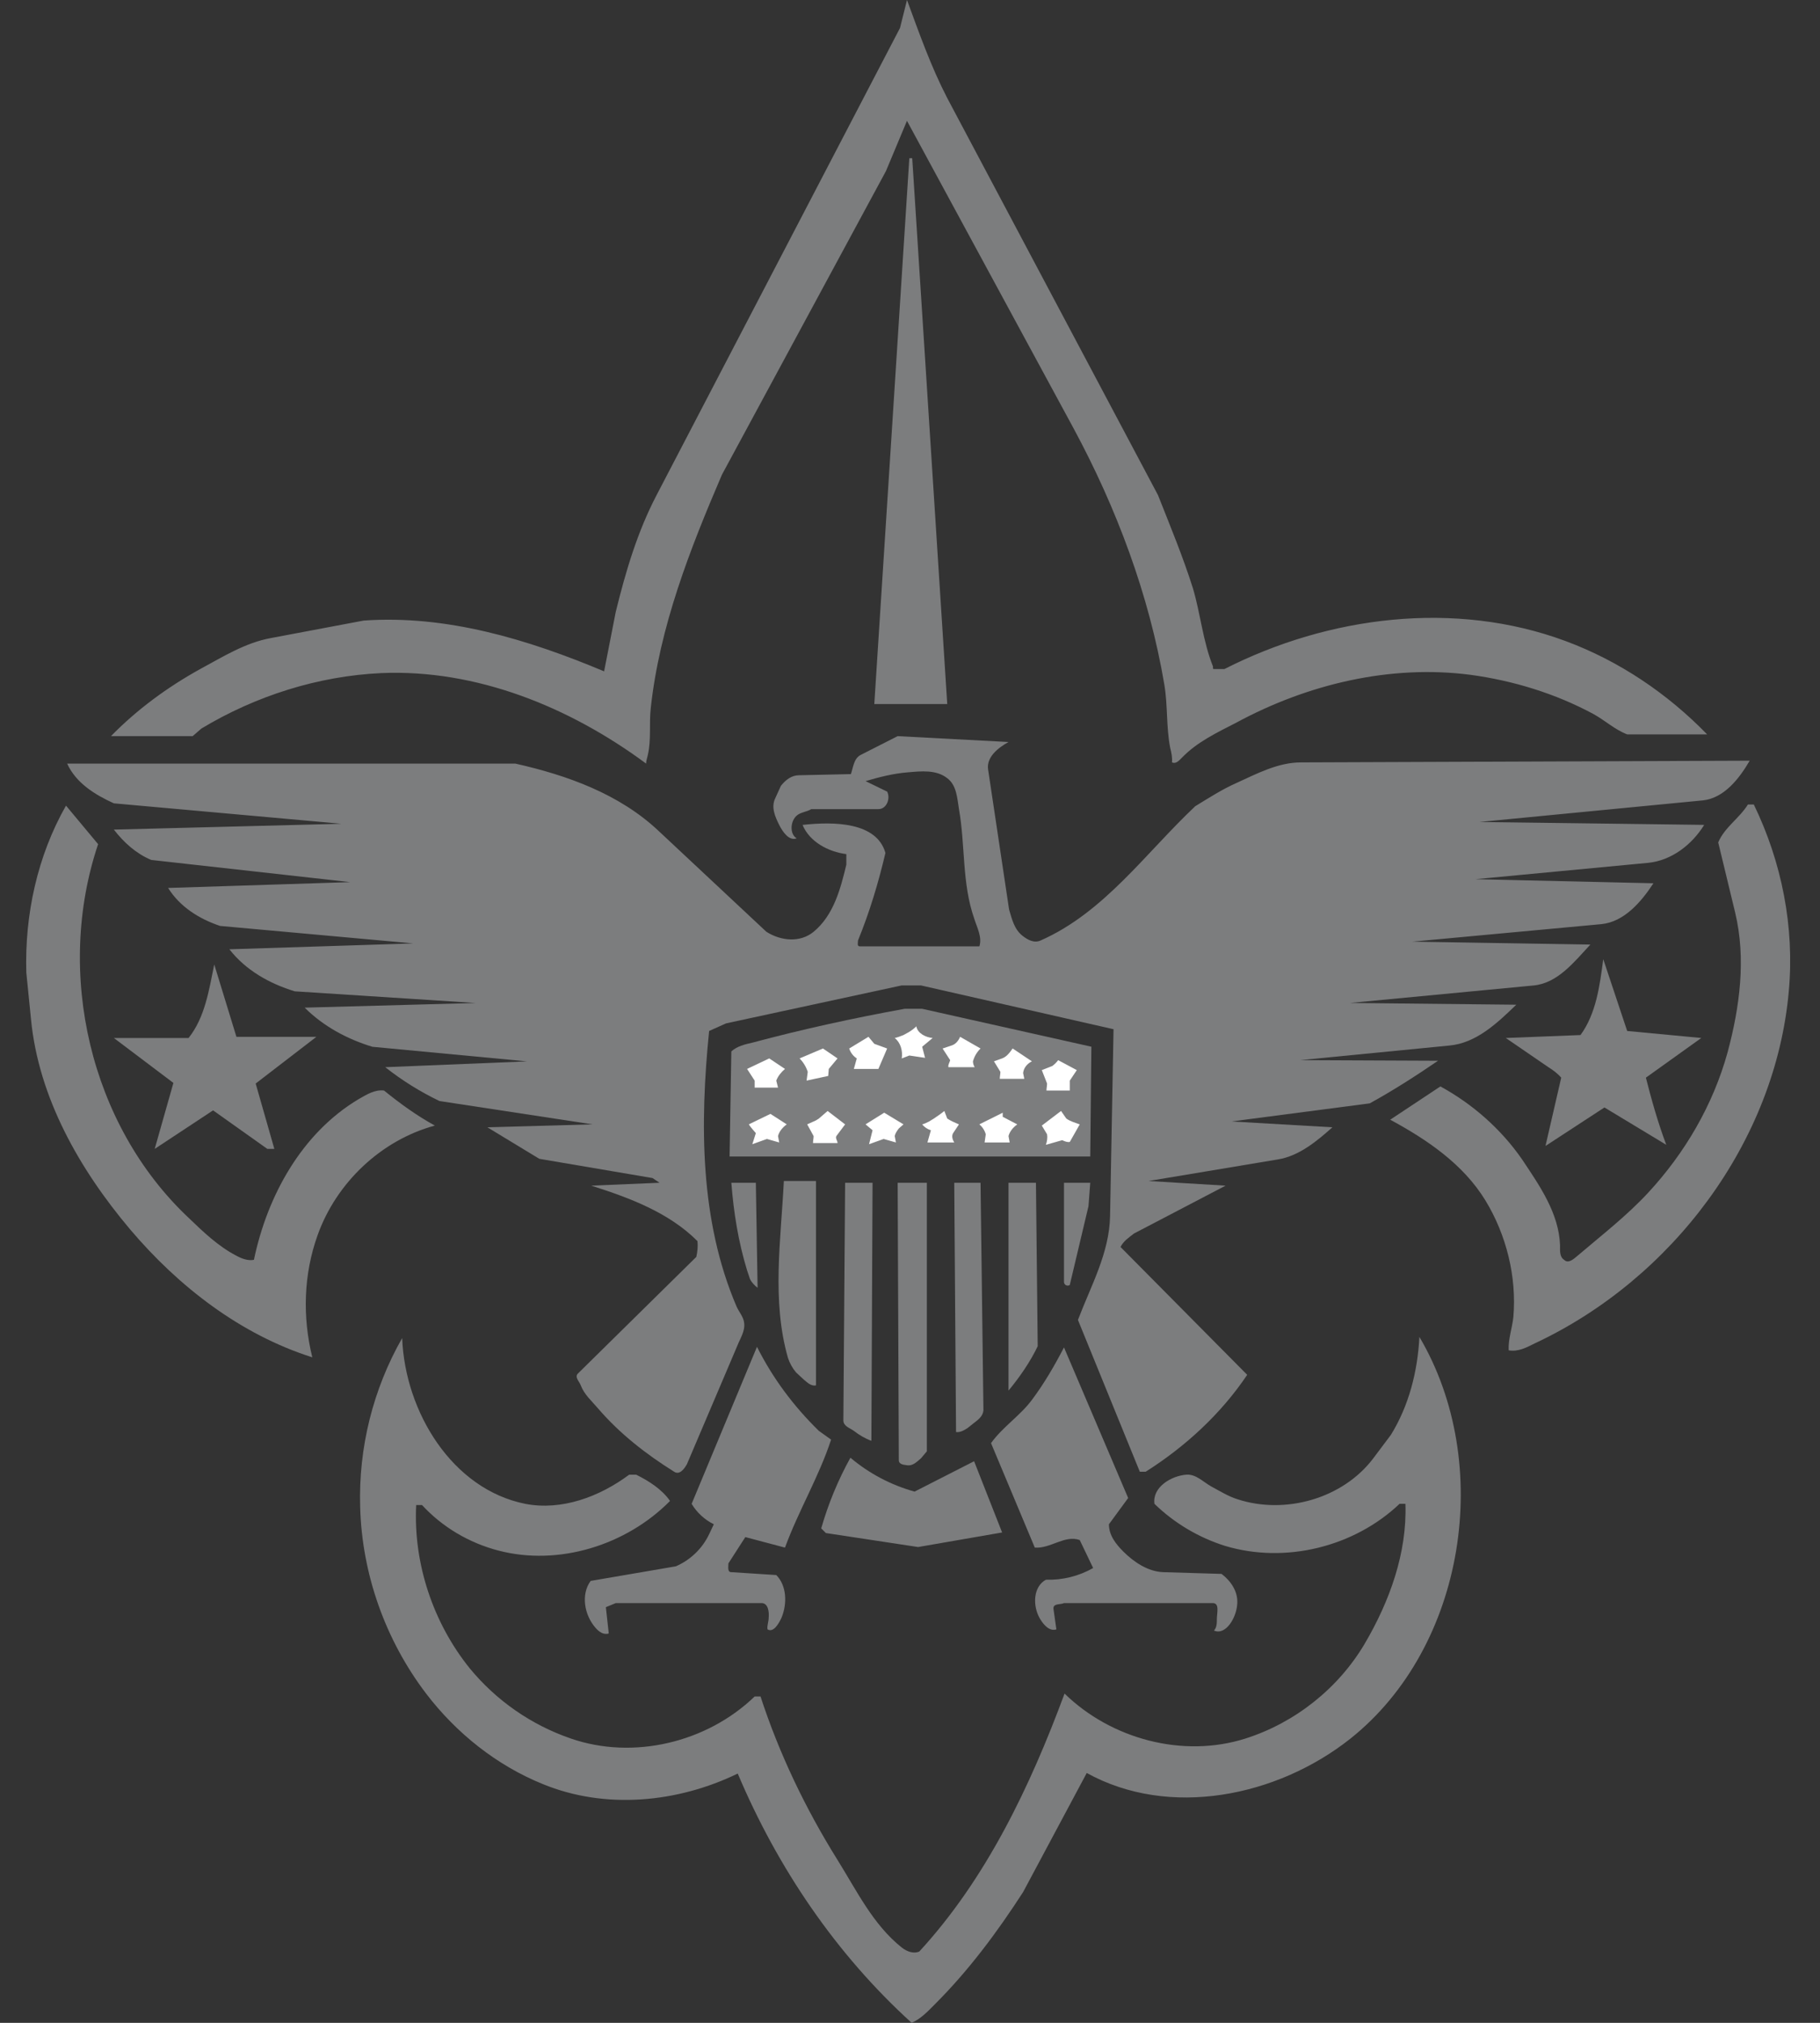 <svg width="54" height="60" viewBox="0 0 54 60" fill="none" xmlns="http://www.w3.org/2000/svg">
<rect x="0" y="0" width="54" height="60" fill="#333333" stroke="none"/>
<path fill-rule="evenodd" clip-rule="evenodd" d="M23.17 23.308L22.997 23.688C22.876 23.948 22.997 24.225 23.119 24.468C23.223 24.676 23.413 24.953 23.638 24.866C23.43 24.745 23.447 24.381 23.621 24.208C23.742 24.087 23.933 24.087 24.071 24H26.063C26.305 24 26.426 23.689 26.323 23.481L25.682 23.169C26.097 23.048 26.496 22.944 26.929 22.909C27.327 22.875 27.777 22.823 28.106 23.083C28.383 23.29 28.4 23.671 28.453 24C28.643 25.074 28.539 26.199 28.903 27.239C28.989 27.516 29.145 27.793 29.059 28.07H25.509C25.423 28.07 25.457 27.966 25.457 27.896C25.804 27.048 26.063 26.182 26.271 25.299C26.011 24.382 24.747 24.364 23.812 24.468C24.02 24.97 24.574 25.265 25.111 25.334V25.646C24.938 26.373 24.73 27.152 24.141 27.637C23.743 27.966 23.172 27.914 22.738 27.637L19.535 24.641C18.375 23.551 16.834 22.996 15.293 22.65H1.993C2.253 23.221 2.807 23.568 3.378 23.828L10.131 24.434L3.378 24.607C3.673 24.988 4.036 25.317 4.486 25.507L10.391 26.165L4.988 26.338C5.334 26.892 5.906 27.256 6.529 27.464L12.261 27.983L6.806 28.157C7.291 28.78 8.001 29.178 8.746 29.404L14.114 29.75L9.04 29.888C9.594 30.442 10.304 30.823 11.049 31.049L15.637 31.482L11.43 31.654C11.928 32.047 12.468 32.384 13.04 32.658L17.577 33.35L14.46 33.437L16.002 34.372L19.361 34.943L19.569 35.082L17.543 35.168C18.686 35.532 19.846 35.965 20.694 36.813C20.711 36.969 20.694 37.125 20.66 37.281L17.144 40.744C17.041 40.848 17.196 40.987 17.231 41.09C17.335 41.367 17.56 41.558 17.75 41.783C18.391 42.527 19.17 43.133 20.001 43.653C20.157 43.757 20.296 43.584 20.382 43.428L21.871 39.93C21.958 39.705 22.114 39.48 22.079 39.238C22.062 39.064 21.923 38.908 21.854 38.753C20.763 36.207 20.763 33.333 21.04 30.58L21.542 30.355L26.753 29.229H27.325L33.039 30.528L32.936 36.069C32.918 37.16 32.364 38.147 31.983 39.151L33.819 43.654H33.992C35.169 42.909 36.225 41.939 37.005 40.779L33.246 36.987C33.333 36.813 33.489 36.71 33.645 36.588L36.364 35.168L34.078 35.03L37.923 34.389C38.546 34.285 39.066 33.853 39.533 33.437L36.537 33.264L40.641 32.727C41.334 32.346 42.009 31.913 42.667 31.463L38.581 31.445L42.996 31.013C43.793 30.944 44.416 30.355 44.988 29.801L40.053 29.749L45.507 29.23C46.218 29.16 46.702 28.537 47.187 28.017L41.906 27.931L47.517 27.411C48.191 27.342 48.695 26.753 49.058 26.199L43.776 26.078L48.902 25.593C49.594 25.524 50.201 25.056 50.564 24.467L43.898 24.381L50.529 23.74C51.153 23.671 51.603 23.099 51.914 22.563L38.599 22.614C37.923 22.614 37.3 22.944 36.694 23.221C36.261 23.411 35.862 23.671 35.464 23.913C33.992 25.299 32.762 27.065 30.875 27.896C30.685 27.983 30.494 27.879 30.339 27.757C30.096 27.567 30.027 27.273 29.94 26.978L29.317 22.822C29.264 22.458 29.611 22.182 29.922 22.009L26.633 21.835L25.541 22.39C25.334 22.493 25.316 22.753 25.247 22.961L23.706 22.995C23.482 22.996 23.309 23.134 23.17 23.308Z" fill="#7C7D7E"/>
<path fill-rule="evenodd" clip-rule="evenodd" d="M18.27 18.147L17.924 19.913C15.655 18.961 13.248 18.234 10.79 18.407L8.036 18.926C7.274 19.065 6.617 19.48 5.941 19.844C4.971 20.381 4.071 21.039 3.292 21.835H5.716L5.975 21.61C7.586 20.64 9.439 20.052 11.309 19.965C14.131 19.844 16.902 20.969 19.17 22.649C19.17 22.562 19.205 22.476 19.222 22.389C19.326 21.939 19.256 21.471 19.308 21.004C19.568 18.597 20.469 16.294 21.421 14.078L26.287 5.073L26.91 3.584L31.846 12.692C33.127 15.064 34.097 17.645 34.547 20.311C34.651 20.935 34.599 21.558 34.72 22.181C34.755 22.32 34.789 22.476 34.772 22.614C34.894 22.666 34.98 22.562 35.066 22.476C35.517 22.008 36.106 21.731 36.677 21.437C38.79 20.294 41.248 19.705 43.638 20.017C44.902 20.19 46.149 20.571 47.274 21.177C47.621 21.367 47.915 21.644 48.279 21.783H50.651C49.474 20.571 48.037 19.601 46.444 19.012C43.171 17.8 39.43 18.268 36.331 19.844H36.019C35.967 19.844 36.002 19.792 35.985 19.757C35.69 19.013 35.621 18.216 35.396 17.454C35.101 16.519 34.72 15.601 34.357 14.684L28.105 2.909C27.621 1.974 27.274 0.987 26.911 0L26.703 0.831L19.482 14.684C18.911 15.775 18.564 16.952 18.27 18.147ZM41.266 42.563L40.746 43.255C39.845 44.45 38.131 44.935 36.712 44.468C36.435 44.381 36.192 44.225 35.932 44.087C35.69 43.948 35.482 43.723 35.205 43.74C34.738 43.775 34.184 44.121 34.253 44.606C34.845 45.179 35.562 45.606 36.348 45.853C38.132 46.39 40.175 45.887 41.525 44.606H41.699C41.751 46.06 41.231 47.498 40.487 48.762C39.707 50.078 38.426 51.099 36.954 51.567C35.101 52.156 32.971 51.585 31.586 50.234C30.565 52.987 29.266 55.723 27.274 57.887C27.101 57.957 26.91 57.887 26.755 57.766C25.906 57.091 25.422 56.086 24.85 55.169C23.898 53.645 23.119 52.017 22.565 50.32H22.391C20.972 51.688 18.79 52.208 16.937 51.567C15.765 51.164 14.729 50.445 13.941 49.489C12.85 48.139 12.261 46.373 12.348 44.641H12.521C13.127 45.299 13.923 45.767 14.789 45.992C16.572 46.459 18.581 45.836 19.88 44.52C19.638 44.173 19.257 43.931 18.876 43.741H18.668C17.785 44.399 16.66 44.814 15.586 44.606C13.421 44.174 12.019 41.887 11.932 39.689C11.066 41.211 10.635 42.942 10.686 44.693C10.738 46.684 11.431 48.641 12.643 50.234C13.543 51.412 14.738 52.364 16.105 52.918C17.958 53.68 20.105 53.472 21.889 52.606C23.067 55.394 24.798 57.957 27.049 60C27.326 59.879 27.534 59.654 27.741 59.446C28.747 58.442 29.595 57.299 30.356 56.121L32.244 52.589C34.686 53.939 37.889 53.299 40.071 51.567C43.482 48.849 44.331 43.411 42.114 39.654C42.062 40.675 41.803 41.697 41.266 42.563ZM0.781 28.849L0.92 30.234C1.145 32.554 2.357 34.684 3.863 36.468C5.301 38.164 7.136 39.584 9.266 40.26C8.971 39.065 9.006 37.801 9.422 36.641C9.976 35.082 11.309 33.818 12.902 33.386C12.365 33.091 11.863 32.728 11.395 32.347C11.118 32.312 10.876 32.468 10.634 32.606C8.954 33.611 7.932 35.463 7.534 37.368C7.361 37.403 7.17 37.333 7.015 37.247C6.478 36.97 6.027 36.537 5.595 36.121C2.668 33.368 1.629 28.848 2.911 25.039L1.958 23.896C1.11 25.385 0.729 27.134 0.781 28.849ZM50.98 24.987L51.482 27.065C51.811 28.433 51.62 29.87 51.256 31.221C50.824 32.779 49.993 34.199 48.902 35.377C48.261 36.069 47.517 36.641 46.807 37.247C46.685 37.351 46.529 37.489 46.408 37.368C46.269 37.282 46.287 37.091 46.287 36.935C46.252 35.983 45.681 35.169 45.161 34.39C44.538 33.489 43.69 32.745 42.737 32.225L41.248 33.212C42.339 33.801 43.412 34.528 44.07 35.602C44.694 36.624 45.005 37.87 44.902 39.065C44.867 39.394 44.746 39.723 44.763 40.052C45.04 40.104 45.299 39.966 45.542 39.844C49.611 37.94 52.677 33.87 53.074 29.403C53.248 27.498 52.867 25.576 52.036 23.862H51.862C51.603 24.277 51.17 24.537 50.98 24.987ZM21.647 34.303H32.348L32.382 31.047L27.361 29.922H26.841C25.318 30.199 23.811 30.528 22.322 30.927C22.097 30.978 21.872 31.03 21.699 31.186L21.647 34.303Z" fill="#7C7D7E"/>
<path fill-rule="evenodd" clip-rule="evenodd" d="M21.179 45.212L21.04 45.507C20.837 45.933 20.486 46.271 20.053 46.459L17.525 46.892C17.231 47.291 17.335 47.896 17.664 48.277C17.768 48.398 17.906 48.502 18.062 48.45L17.976 47.671L18.27 47.55H22.599C22.79 47.55 22.824 47.81 22.807 47.983C22.807 48.104 22.755 48.208 22.772 48.329C22.945 48.433 23.101 48.173 23.188 47.983C23.361 47.567 23.343 47.03 23.032 46.718L21.698 46.632C21.577 46.632 21.612 46.476 21.612 46.372L22.114 45.592L23.291 45.904C23.69 44.813 24.296 43.809 24.659 42.701L24.295 42.441C23.551 41.714 22.928 40.883 22.46 39.948L20.521 44.606C20.678 44.867 20.906 45.077 21.179 45.212ZM29.404 42.805L30.703 45.904C31.17 45.939 31.585 45.523 32.036 45.679L32.434 46.51C32.007 46.752 31.522 46.872 31.032 46.857C30.65 47.065 30.633 47.636 30.858 48.017C30.962 48.19 31.136 48.398 31.343 48.329L31.257 47.723C31.239 47.55 31.464 47.602 31.569 47.55H35.984C36.192 47.55 36.105 47.844 36.105 48.017C36.105 48.138 36.105 48.277 36.018 48.364C36.365 48.52 36.694 47.983 36.711 47.55C36.728 47.203 36.52 46.892 36.244 46.684L34.512 46.632C34.062 46.615 33.647 46.337 33.334 46.026C33.109 45.801 32.902 45.541 32.902 45.212L33.473 44.433L31.569 39.966C31.291 40.502 30.98 41.039 30.616 41.524C30.27 41.991 29.751 42.321 29.404 42.805ZM3.378 30.788L5.145 32.121L4.59 34.078L6.322 32.935L7.932 34.078H8.14L7.586 32.139L9.387 30.754H7.015L6.357 28.607C6.201 29.369 6.08 30.182 5.595 30.788L3.378 30.788ZM44.677 30.788L45.941 31.654C46.08 31.74 46.218 31.844 46.322 31.965L45.855 33.991L47.604 32.849L49.439 33.957C49.197 33.316 49.006 32.641 48.834 31.965L50.478 30.788L48.279 30.58L47.569 28.45C47.466 29.23 47.361 30.061 46.894 30.701L44.677 30.788ZM24.504 45.472L27.24 45.887L29.733 45.455L28.902 43.342L27.136 44.243C26.436 44.049 25.787 43.706 25.232 43.238C24.865 43.902 24.574 44.605 24.366 45.334L24.504 45.472Z" fill="#7C7D7E"/>
<path fill-rule="evenodd" clip-rule="evenodd" d="M27.066 4.693H26.98L25.941 20.883H28.105L27.066 4.693ZM23.621 40.71L23.846 40.918C23.95 41.005 24.071 41.126 24.21 41.091V35.03H23.257C23.17 36.779 22.893 38.58 23.379 40.277C23.43 40.433 23.517 40.589 23.621 40.71Z" fill="#7C7D7E"/>
<path fill-rule="evenodd" clip-rule="evenodd" d="M31.482 32.953L31.638 33.178C31.759 33.264 31.898 33.299 32.036 33.351L31.742 33.87C31.673 33.888 31.586 33.853 31.517 33.819L31.032 33.957C31.067 33.854 31.084 33.749 31.067 33.645L30.911 33.386L31.482 32.953ZM29.751 33.005V33.126L30.183 33.351C30.062 33.437 29.958 33.559 29.923 33.697L29.958 33.888H29.213L29.248 33.645C29.216 33.53 29.15 33.427 29.057 33.35L29.751 33.005ZM22.859 33.039L23.343 33.35C23.223 33.437 23.119 33.558 23.084 33.697L23.119 33.887L22.755 33.783L22.322 33.939L22.426 33.61C22.356 33.524 22.27 33.437 22.218 33.35L22.859 33.039ZM23.95 33.35L24.14 33.264C24.192 33.247 24.244 33.212 24.296 33.178L24.556 32.953L25.075 33.351L24.815 33.697C24.78 33.767 24.85 33.836 24.85 33.905H24.122C24.122 33.836 24.14 33.767 24.14 33.697L23.95 33.35ZM30.911 31.741L31.222 31.619C31.291 31.568 31.344 31.516 31.396 31.446L31.949 31.741L31.741 32.053V32.347H31.049C31.049 32.278 31.067 32.209 31.067 32.139L30.911 31.741ZM26.807 33.35L26.668 33.472C26.616 33.541 26.564 33.611 26.547 33.697L26.582 33.887L26.218 33.783L25.785 33.939L25.889 33.524L25.681 33.35L26.235 33.004L26.807 33.35ZM27.569 33.264L27.707 33.178C27.811 33.108 27.915 33.039 28.019 32.953L28.105 33.178C28.21 33.247 28.331 33.299 28.452 33.351L28.279 33.611C28.227 33.697 28.261 33.801 28.313 33.888H27.517L27.62 33.525C27.519 33.494 27.428 33.434 27.361 33.351C27.43 33.333 27.5 33.299 27.569 33.264ZM25.196 31.1L25.768 30.753L25.941 30.961L26.322 31.1L26.062 31.706H25.334L25.421 31.394C25.314 31.325 25.235 31.221 25.196 31.1ZM22.824 31.394L23.291 31.706C23.188 31.792 23.084 31.914 23.032 32.052L23.084 32.26H22.391V32.052L22.166 31.706L22.824 31.394ZM27.967 31.1L28.227 31.013C28.348 30.979 28.435 30.875 28.487 30.753L29.093 31.1C28.985 31.205 28.908 31.336 28.868 31.481C28.868 31.533 28.885 31.602 28.919 31.654H28.14C28.123 31.585 28.175 31.516 28.192 31.446L27.967 31.1ZM26.807 30.701L26.963 30.615C27.049 30.563 27.119 30.511 27.188 30.442C27.223 30.649 27.465 30.771 27.672 30.788L27.361 31.048L27.447 31.377L26.98 31.308L26.755 31.395C26.79 31.169 26.721 30.927 26.547 30.788C26.634 30.77 26.72 30.736 26.807 30.701ZM29.491 31.48L29.733 31.394C29.872 31.342 29.959 31.221 30.045 31.099L30.617 31.48C30.478 31.55 30.374 31.671 30.356 31.827L30.391 32H29.664C29.664 31.931 29.682 31.861 29.682 31.792L29.491 31.48ZM24.417 31.1L24.85 31.394L24.59 31.706L24.573 31.914L23.932 32.052L23.966 31.792C23.917 31.642 23.834 31.506 23.724 31.394L24.417 31.1Z" fill="white"/>
<path fill-rule="evenodd" clip-rule="evenodd" d="M27.326 43.255L27.5 43.048V35.082H26.634L26.668 43.307C26.668 43.446 26.824 43.446 26.928 43.463C27.084 43.481 27.205 43.359 27.326 43.255ZM25.854 42.736L25.889 35.082H25.075L25.023 42.13C25.023 42.303 25.213 42.355 25.335 42.442C25.491 42.563 25.664 42.667 25.854 42.736ZM28.712 42.355L28.885 42.217C29.024 42.112 29.162 42.008 29.179 41.835L29.093 35.082H28.313L28.366 42.476C28.486 42.494 28.607 42.424 28.712 42.355ZM30.789 39.931L30.737 35.082H29.923V41.247C30.253 40.849 30.565 40.398 30.789 39.931Z" fill="#7C7D7E"/>
<path fill-rule="evenodd" clip-rule="evenodd" d="M22.166 37.68L22.253 37.94C22.305 38.044 22.391 38.13 22.478 38.199L22.426 35.082H21.699C21.768 35.965 21.906 36.831 22.166 37.68ZM31.741 38.113L32.296 35.775C32.313 35.55 32.33 35.308 32.348 35.082H31.569V38.026C31.569 38.113 31.672 38.164 31.741 38.113Z" fill="#7C7D7E"/>
</svg>

